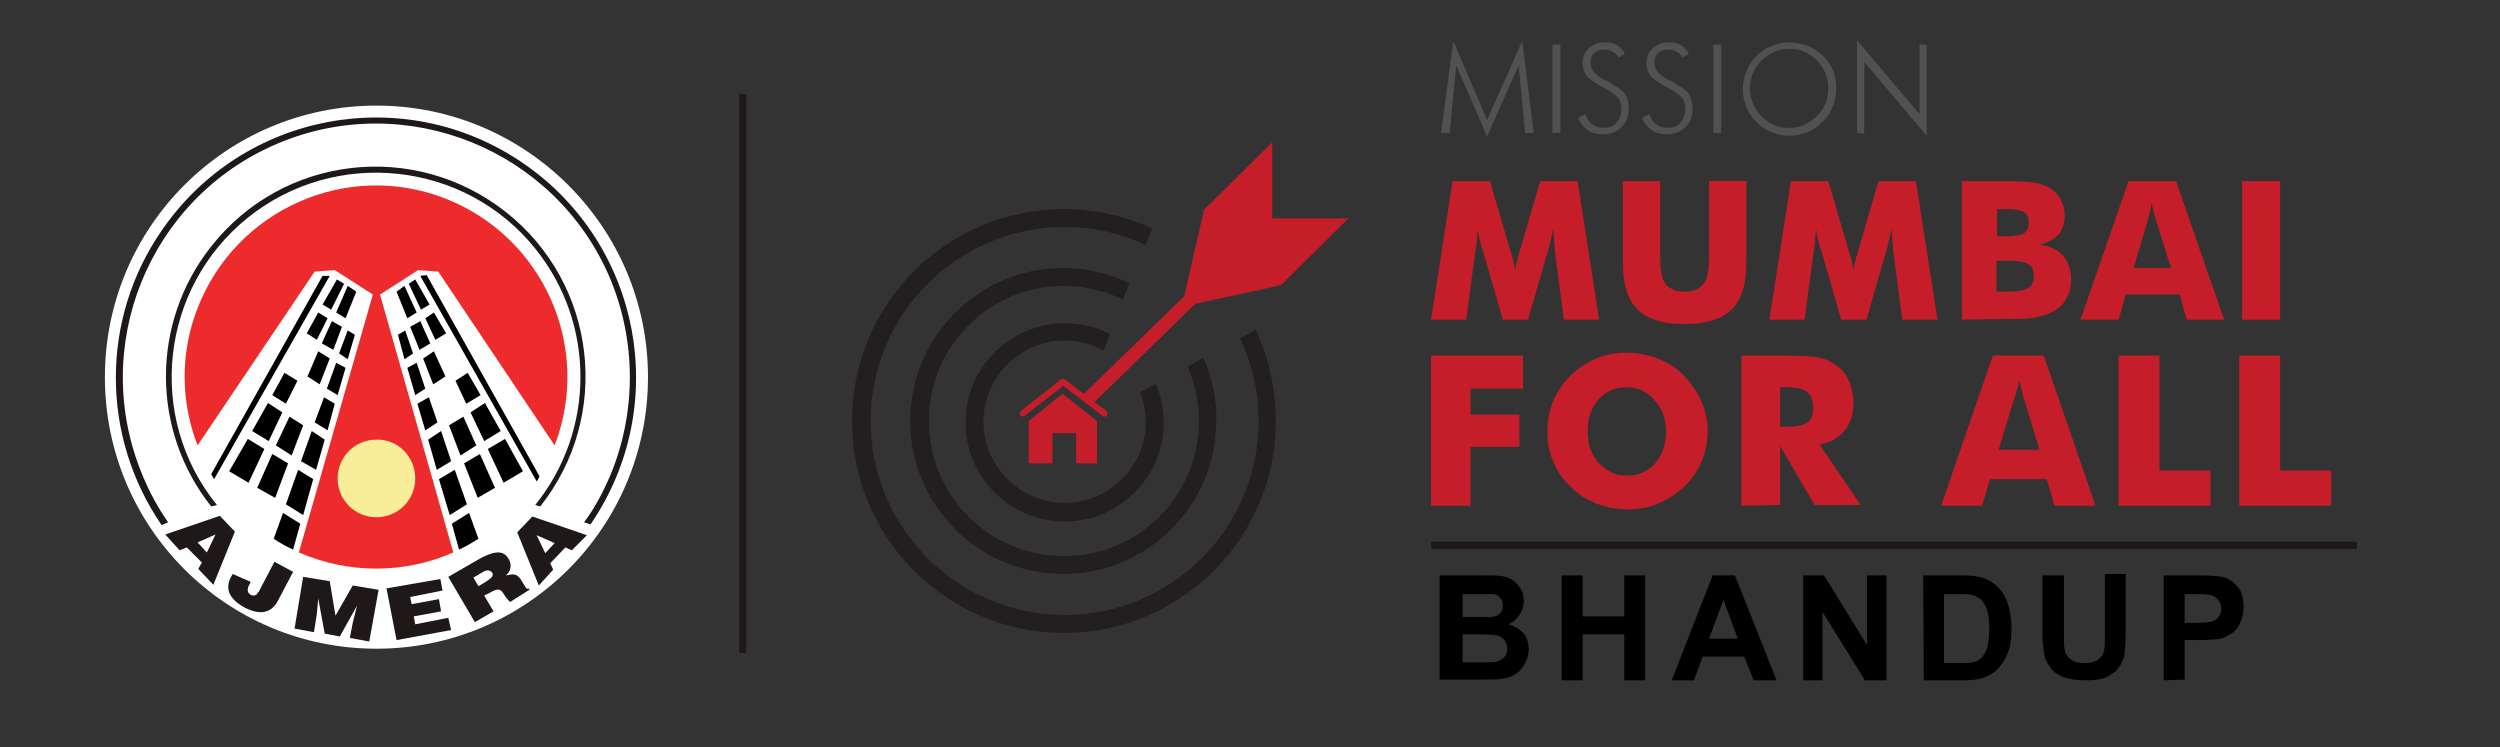 <?xml version="1.0" encoding="utf-8"?>
<!-- Generator: Adobe Illustrator 25.4.1, SVG Export Plug-In . SVG Version: 6.00 Build 0)  -->
<svg version="1.1" id="Layer_1" xmlns="http://www.w3.org/2000/svg" xmlns:xlink="http://www.w3.org/1999/xlink" x="0px" y="0px"
	 viewBox="0 0 348 104" style="enable-background:new 0 0 348 104;" xml:space="preserve">
<rect x="0" y="0" width="348" height="104" fill="#333333" stroke="none"/>
<style type="text/css">
	.st0{fill:#231F20;}
	.st1{fill:#C51D2A;}
	.st2{fill:none;stroke:#1E1819;stroke-width:0.956;stroke-miterlimit:10;}
	.st3{fill:#515151;}
	.st4{enable-background:new    ;}
	.st5{fill:#1E1819;}
	.st6{fill:#FFFFFF;}
	.st7{fill:#ED2B2D;}
	.st8{fill:#F8EE9A;}
</style>
<g>
	<g>
		<g>
			<path class="st0" d="M174.8,45.9l-2.2,1.2c1.7,3.5,2.6,7.4,2.6,11.5c0,14.9-12.1,27-27,27s-27-12.1-27-27s12.1-27,27-27
				c4,0,7.9,0.9,11.3,2.5l0.9-2.3c-3.7-1.7-7.9-2.7-12.3-2.7c-16.3,0-29.5,13.2-29.5,29.5s13.2,29.5,29.5,29.5s29.5-13.2,29.5-29.5
				C177.6,54.1,176.6,49.8,174.8,45.9z"/>
		</g>
	</g>
	<g>
		<g>
			<path class="st0" d="M167.5,49.8l-2.2,1.2c1,2.3,1.6,4.9,1.6,7.6c0,10.4-8.4,18.8-18.8,18.8c-10.4,0-18.8-8.4-18.8-18.8
				s8.4-18.8,18.8-18.8c2.9,0,5.7,0.7,8.2,1.9l0.9-2.3c-2.8-1.3-5.9-2.1-9.2-2.1c-11.7,0-21.3,9.5-21.3,21.3
				c0,11.7,9.5,21.3,21.3,21.3c11.7,0,21.3-9.5,21.3-21.3C169.4,55.5,168.7,52.5,167.5,49.8z"/>
		</g>
	</g>
	<g>
		<g>
			<path class="st0" d="M160.9,53.4l-2.2,1.2c0.5,1.3,0.8,2.6,0.8,4.1c0,6.2-5.1,11.3-11.3,11.3s-11.3-5.1-11.3-11.3
				s5.1-11.3,11.3-11.3c1.9,0,3.8,0.5,5.4,1.4l0.9-2.3c-1.9-1-4-1.5-6.3-1.5c-7.6,0-13.8,6.2-13.8,13.8s6.2,13.8,13.8,13.8
				S162,66.4,162,58.8C161.9,56.8,161.6,55,160.9,53.4z"/>
		</g>
	</g>
	<g>
		<polygon class="st1" points="143.2,64.5 143.2,58.6 147.9,54.8 152.7,58.6 152.7,64.5 149.8,64.5 149.8,60.3 146.5,60.3 
			146.5,64.5 		"/>
	</g>
	<g>
		<path class="st1" d="M153.7,58c-0.1,0-0.2,0-0.2-0.1l-5.5-4.2l-5.4,4.2c-0.2,0.1-0.4,0.1-0.6-0.1c-0.1-0.2-0.1-0.4,0.1-0.6
			l5.6-4.4c0.1-0.1,0.4-0.1,0.5,0l5.8,4.4c0.2,0.1,0.2,0.4,0.1,0.6C154,58,153.8,58,153.7,58z"/>
	</g>
	<g>
		<g>
			<polygon class="st1" points="152,56.3 150.7,55 165.8,40.3 167.1,41.6 			"/>
		</g>
	</g>
	<g>
		<polygon class="st1" points="164.5,42.7 167.6,29.2 177.1,19.8 177.1,30.4 187.7,30.4 178.3,39.7 		"/>
	</g>
</g>
<line class="st2" x1="103.4" y1="90.9" x2="103.4" y2="13.1"/>
<g>
	<g>
		<path class="st3" d="M207,19l-4.3-9.9l-0.9,9.4h-1.2l1.7-12.8l4.7,11l4.9-11l1.6,12.8h-1.2l-0.9-9.4L207,19z"/>
		<path class="st3" d="M216.1,18.5V6.2h1.1v12.3H216.1z"/>
		<path class="st3" d="M219.7,16.4l1-0.5c0.2,0.6,0.5,1.1,0.9,1.4s1,0.5,1.6,0.5c0.8,0,1.4-0.2,1.8-0.7s0.7-1.1,0.7-1.9
			c0-0.6-0.1-1.1-0.4-1.5c-0.3-0.4-0.9-0.8-1.9-1.4c-1.2-0.7-2.1-1.2-2.5-1.7s-0.6-1.1-0.6-1.8c0-0.9,0.3-1.6,0.9-2.1
			c0.6-0.6,1.4-0.8,2.3-0.8c0.6,0,1.2,0.1,1.6,0.4c0.5,0.3,0.8,0.7,1.1,1.2L225.3,8c-0.2-0.4-0.4-0.6-0.8-0.8
			c-0.3-0.2-0.7-0.3-1.2-0.3c-0.6,0-1.1,0.2-1.4,0.5c-0.4,0.4-0.5,0.8-0.5,1.4c0,0.9,0.7,1.7,2.1,2.4c0.3,0.1,0.5,0.2,0.6,0.3
			c1,0.6,1.8,1.1,2.1,1.6c0.4,0.5,0.5,1.2,0.5,2c0,1.1-0.3,2-1,2.6c-0.6,0.6-1.5,1-2.6,1c-0.8,0-1.5-0.2-2.1-0.6
			C220.5,17.8,220,17.2,219.7,16.4z"/>
		<path class="st3" d="M228.6,16.4l1-0.5c0.2,0.6,0.5,1.1,0.9,1.4s1,0.5,1.6,0.5c0.8,0,1.4-0.2,1.8-0.7s0.7-1.1,0.7-1.9
			c0-0.6-0.1-1.1-0.4-1.5c-0.3-0.4-0.9-0.8-1.9-1.4c-1.2-0.7-2.1-1.2-2.5-1.7s-0.6-1.1-0.6-1.8c0-0.9,0.3-1.6,0.9-2.1
			c0.6-0.6,1.4-0.8,2.3-0.8c0.6,0,1.2,0.1,1.6,0.4c0.5,0.3,0.8,0.7,1.1,1.2L234.2,8c-0.2-0.4-0.4-0.6-0.8-0.8
			c-0.3-0.2-0.7-0.3-1.2-0.3c-0.6,0-1.1,0.2-1.4,0.5c-0.4,0.4-0.5,0.8-0.5,1.4c0,0.9,0.7,1.7,2.1,2.4c0.3,0.1,0.5,0.2,0.6,0.3
			c1,0.6,1.8,1.1,2.1,1.6s0.5,1.2,0.5,2c0,1.1-0.3,2-1,2.6c-0.6,0.6-1.5,1-2.6,1c-0.8,0-1.5-0.2-2.1-0.6
			C229.4,17.8,228.9,17.2,228.6,16.4z"/>
		<path class="st3" d="M238.5,18.5V6.2h1.1v12.3H238.5z"/>
		<path class="st3" d="M255.6,12.4c0,0.9-0.2,1.7-0.5,2.5s-0.8,1.5-1.4,2.1c-0.6,0.6-1.4,1.1-2.1,1.4c-0.8,0.3-1.6,0.5-2.5,0.5
			s-1.7-0.2-2.5-0.5s-1.5-0.8-2.1-1.4s-1.1-1.3-1.4-2.1c-0.3-0.8-0.5-1.6-0.5-2.5s0.2-1.7,0.5-2.5s0.8-1.5,1.4-2.1
			c0.6-0.6,1.3-1.1,2.1-1.4s1.6-0.5,2.5-0.5s1.8,0.2,2.6,0.5s1.5,0.8,2.1,1.4s1.1,1.3,1.4,2.1C255.5,10.6,255.6,11.5,255.6,12.4z
			 M249,17.8c0.7,0,1.4-0.1,2.1-0.4c0.7-0.3,1.2-0.7,1.8-1.2c0.5-0.5,0.9-1.1,1.2-1.8s0.4-1.4,0.4-2.1s-0.1-1.4-0.4-2.1
			c-0.3-0.7-0.7-1.3-1.2-1.8s-1.1-0.9-1.7-1.2c-0.7-0.3-1.3-0.4-2.1-0.4c-0.7,0-1.4,0.1-2.1,0.4c-0.6,0.3-1.2,0.7-1.8,1.2
			c-0.5,0.5-0.9,1.1-1.2,1.8s-0.4,1.4-0.4,2.1c0,0.7,0.1,1.4,0.4,2.1c0.3,0.7,0.7,1.3,1.2,1.8c0.5,0.5,1.1,0.9,1.7,1.2
			C247.6,17.7,248.3,17.8,249,17.8z"/>
		<path class="st3" d="M258.5,18.5V5.6l8.7,10.3V6.2h1v12.7l-8.7-10.3v10L258.5,18.5L258.5,18.5z"/>
	</g>
	<g>
		<path class="st1" d="M222.6,44.5h-4.9l-1.1-8.3c-0.1-0.6-0.2-1.2-0.2-2c-0.1-0.7-0.1-1.5-0.2-2.4c-0.1,0.8-0.4,1.8-0.7,3.1
			c-0.1,0.3-0.1,0.4-0.2,0.6l-2.6,9h-3.5l-2.6-9c0-0.1-0.1-0.3-0.2-0.6c-0.4-1.2-0.6-2.2-0.7-3c-0.1,0.7-0.1,1.5-0.2,2.2
			c-0.1,0.7-0.2,1.4-0.3,2.1l-1.1,8.3h-4.9l3-19.3h5.2l2.9,9.9c0,0.1,0.1,0.2,0.1,0.3c0.3,0.9,0.4,1.6,0.5,2.3
			c0-0.3,0.1-0.7,0.2-1.1c0.1-0.4,0.2-0.9,0.4-1.5l2.9-9.9h5.2L222.6,44.5z"/>
		<path class="st1" d="M225.9,25.2h5.2v9.4c0,1.4,0,2.4,0.1,3s0.2,1.1,0.4,1.5c0.2,0.5,0.6,0.9,1.1,1.1c0.5,0.3,1.1,0.4,1.8,0.4
			s1.3-0.1,1.8-0.4s0.8-0.6,1.1-1.1c0.2-0.4,0.3-0.9,0.4-1.5c0.1-0.6,0.1-1.6,0.1-3v-1.3v-8.1h5.2v10.2c0,2.1-0.1,3.7-0.4,4.7
			c-0.3,1-0.7,1.9-1.3,2.6c-0.7,0.8-1.6,1.4-2.7,1.8c-1.2,0.4-2.5,0.6-4.2,0.6s-3.1-0.2-4.2-0.6c-1.1-0.4-2.1-1-2.7-1.8
			c-0.6-0.7-1-1.6-1.3-2.6s-0.4-2.6-0.4-4.7v-2L225.9,25.2L225.9,25.2z"/>
		<path class="st1" d="M269.7,44.5h-4.9l-1.1-8.3c-0.1-0.6-0.2-1.2-0.2-2c-0.1-0.7-0.1-1.5-0.2-2.4c-0.1,0.8-0.4,1.8-0.7,3.1
			c-0.1,0.3-0.1,0.4-0.2,0.6l-2.6,9h-3.5l-2.6-9c0-0.1-0.1-0.3-0.2-0.6c-0.4-1.2-0.6-2.2-0.7-3c-0.1,0.7-0.1,1.5-0.2,2.2
			c-0.1,0.7-0.2,1.4-0.3,2.1l-1.1,8.3h-4.9l3-19.3h5.2l2.9,9.9c0,0.1,0.1,0.2,0.1,0.3c0.3,0.9,0.4,1.6,0.5,2.3
			c0-0.3,0.1-0.7,0.2-1.1c0.1-0.4,0.2-0.9,0.4-1.5l2.9-9.9h5.2L269.7,44.5z"/>
		<path class="st1" d="M273.1,44.5V25.2h5.3c2.2,0,3.7,0.1,4.6,0.2s1.6,0.4,2.2,0.7c0.7,0.4,1.3,0.9,1.6,1.6
			c0.4,0.7,0.6,1.4,0.6,2.3c0,1.1-0.3,2-0.8,2.6c-0.6,0.6-1.4,1.1-2.7,1.5c1.4,0.1,2.4,0.6,3.2,1.4c0.8,0.9,1.2,2,1.2,3.4
			c0,1-0.2,1.9-0.7,2.7c-0.4,0.8-1.1,1.4-1.9,1.8c-0.7,0.4-1.5,0.6-2.4,0.8s-2.5,0.2-4.7,0.2L273.1,44.5L273.1,44.5z M277.9,32.9
			h1.1c1.3,0,2.2-0.1,2.7-0.4c0.5-0.3,0.7-0.8,0.7-1.5s-0.2-1.2-0.7-1.5s-1.3-0.4-2.6-0.4H278v3.8H277.9z M277.9,40.6h1.8
			c1.2,0,2.1-0.2,2.6-0.5s0.8-0.8,0.8-1.6s-0.2-1.4-0.7-1.7s-1.4-0.5-2.6-0.5h-1.9L277.9,40.6L277.9,40.6z"/>
		<path class="st1" d="M289.6,44.5l6.7-19.3h6.6l6.7,19.3h-5.2l-1-3.5h-7.5l-1,3.5H289.6z M297,37.3h5.2l-2-6.4
			c-0.1-0.2-0.1-0.5-0.3-0.9c-0.1-0.4-0.2-1-0.4-1.7c-0.1,0.5-0.2,0.9-0.3,1.4c-0.1,0.4-0.2,0.8-0.3,1.2L297,37.3z"/>
		<path class="st1" d="M312.1,44.5V25.2h5.3v19.3H312.1z"/>
	</g>
	<g>
		<path class="st1" d="M199.2,70.4V49.5H212v4.6h-7.3v3.6h6.8v4.5h-6.8v8.2C204.7,70.4,199.2,70.4,199.2,70.4z"/>
		<path class="st1" d="M237.7,60c0,1.5-0.3,2.9-0.8,4.2c-0.6,1.3-1.4,2.5-2.4,3.5c-1.1,1-2.3,1.8-3.7,2.4s-2.8,0.8-4.3,0.8
			s-2.9-0.3-4.3-0.8c-1.4-0.6-2.6-1.3-3.6-2.4c-1.1-1-1.9-2.2-2.4-3.5c-0.6-1.3-0.8-2.7-0.8-4.2s0.3-2.9,0.8-4.2
			c0.6-1.3,1.4-2.5,2.4-3.5s2.2-1.8,3.6-2.4c1.4-0.6,2.8-0.8,4.3-0.8s2.9,0.3,4.3,0.8c1.4,0.6,2.6,1.3,3.6,2.4c1,1,1.8,2.2,2.4,3.5
			C237.4,57.1,237.7,58.5,237.7,60z M226.5,66.2c1.6,0,2.9-0.6,3.9-1.7c1-1.2,1.5-2.6,1.5-4.4c0-1.8-0.5-3.2-1.6-4.4
			c-1-1.2-2.3-1.8-3.9-1.8c-1.6,0-2.9,0.6-3.9,1.7c-1,1.2-1.5,2.6-1.5,4.4c0,1.8,0.5,3.3,1.5,4.4C223.6,65.6,224.9,66.2,226.5,66.2z
			"/>
		<path class="st1" d="M242.4,70.4V49.5h6c2.3,0,4,0.1,4.9,0.3s1.7,0.6,2.4,1.1c0.8,0.6,1.3,1.3,1.7,2.2C257.8,54,258,55,258,56
			c0,1.6-0.4,2.9-1.2,3.9c-0.8,1-2,1.7-3.5,2l5.7,8.4h-6.4l-4.8-8.2v8.2L242.4,70.4L242.4,70.4z M247.8,59.4h1.1
			c1.2,0,2.1-0.2,2.7-0.6c0.6-0.4,0.8-1.1,0.8-2c0-1-0.3-1.8-0.8-2.2s-1.4-0.7-2.7-0.7h-1.1V59.4z"/>
		<path class="st1" d="M270.2,70.4l7.2-20.9h7.1l7.2,20.9H286l-1.1-3.7H277l-1.1,3.7H270.2z M278.2,62.6h5.7l-2.1-6.9
			c-0.1-0.2-0.2-0.5-0.3-1c-0.1-0.5-0.3-1.1-0.4-1.8c-0.1,0.5-0.2,1-0.4,1.5c-0.1,0.5-0.2,0.9-0.4,1.3L278.2,62.6z"/>
		<path class="st1" d="M294.9,70.4V49.5h5.7v16h7.1v4.9H294.9z"/>
		<path class="st1" d="M311.7,70.4V49.5h5.7v16h7.1v4.9H311.7z"/>
	</g>
	<g class="st4">
		<path d="M200.7,80.1h5.8c1.2,0,2,0,2.6,0.1s1.1,0.3,1.5,0.6s0.8,0.7,1.1,1.2s0.4,1.1,0.4,1.7c0,0.7-0.2,1.3-0.6,1.9
			c-0.4,0.6-0.9,1-1.5,1.3c0.9,0.3,1.6,0.7,2.1,1.3c0.5,0.6,0.7,1.4,0.7,2.2c0,0.7-0.2,1.3-0.5,1.9s-0.7,1.1-1.3,1.5
			c-0.5,0.4-1.2,0.6-2,0.7c-0.5,0.1-1.7,0.1-3.6,0.1h-5V80.1H200.7z M203.6,82.5v3.4h1.9c1.1,0,1.9,0,2.1,0c0.5-0.1,0.9-0.2,1.2-0.5
			s0.4-0.7,0.4-1.1c0-0.5-0.1-0.8-0.4-1.1c-0.2-0.3-0.6-0.5-1.1-0.5c-0.3,0-1.1,0-2.5,0h-1.6V82.5z M203.6,88.3v3.9h2.7
			c1.1,0,1.7,0,2-0.1c0.4-0.1,0.8-0.3,1.1-0.6c0.3-0.3,0.4-0.7,0.4-1.2c0-0.4-0.1-0.8-0.3-1.1c-0.2-0.3-0.5-0.5-0.9-0.7
			c-0.4-0.1-1.3-0.2-2.6-0.2L203.6,88.3L203.6,88.3z"/>
		<path d="M217.4,94.7V80.1h2.9v5.7h5.8v-5.7h2.9v14.6h-2.9v-6.4h-5.8v6.4H217.4z"/>
		<path d="M247.3,94.7h-3.2l-1.3-3.3H237l-1.2,3.3h-3.1l5.7-14.6h3.1L247.3,94.7z M241.9,88.9l-2-5.4l-2,5.4H241.9z"/>
		<path d="M251,94.7V80.1h2.9l6,9.7v-9.7h2.7v14.6h-3l-5.9-9.5v9.5H251z"/>
		<path d="M267.7,80.1h5.4c1.2,0,2.1,0.1,2.8,0.3c0.9,0.3,1.6,0.7,2.2,1.3c0.6,0.6,1.1,1.4,1.4,2.4c0.3,0.9,0.5,2.1,0.5,3.4
			c0,1.2-0.1,2.2-0.4,3.1c-0.4,1.1-0.9,1.9-1.6,2.6c-0.5,0.5-1.2,0.9-2.1,1.2c-0.6,0.2-1.5,0.3-2.6,0.3h-5.5L267.7,80.1L267.7,80.1z
			 M270.6,82.6v9.7h2.2c0.8,0,1.4,0,1.8-0.1c0.5-0.1,0.9-0.3,1.2-0.6c0.3-0.3,0.6-0.8,0.8-1.4c0.2-0.7,0.3-1.5,0.3-2.7
			s-0.1-2-0.3-2.6c-0.2-0.6-0.5-1.1-0.8-1.4c-0.4-0.3-0.8-0.6-1.4-0.7c-0.4-0.1-1.2-0.1-2.4-0.1h-1.4V82.6z"/>
		<path d="M284.4,80.1h2.9V88c0,1.3,0,2.1,0.1,2.4c0.1,0.6,0.4,1.1,0.9,1.4c0.5,0.4,1.1,0.5,1.9,0.5s1.5-0.2,1.9-0.5
			s0.7-0.8,0.8-1.3C293,90,293,89.2,293,88v-8.1h2.9v7.7c0,1.8-0.1,3-0.2,3.7c-0.2,0.7-0.5,1.3-0.9,1.8s-1,0.9-1.7,1.2
			c-0.7,0.3-1.7,0.4-2.8,0.4c-1.4,0-2.4-0.2-3.2-0.5c-0.7-0.3-1.3-0.7-1.7-1.3c-0.4-0.5-0.7-1.1-0.8-1.6c-0.2-0.8-0.3-2.1-0.3-3.7
			v-7.5H284.4z"/>
		<path d="M301.2,94.7V80.1h4.7c1.8,0,3,0.1,3.5,0.2c0.8,0.2,1.5,0.7,2.1,1.4c0.6,0.7,0.8,1.7,0.8,2.8c0,0.9-0.2,1.6-0.5,2.3
			c-0.3,0.6-0.7,1.1-1.2,1.4s-1,0.6-1.5,0.7c-0.7,0.1-1.7,0.2-3.1,0.2h-1.9v5.5L301.2,94.7L301.2,94.7z M304.1,82.6v4.1h1.6
			c1.2,0,1.9-0.1,2.3-0.2c0.4-0.2,0.7-0.4,0.9-0.7s0.3-0.7,0.3-1.1c0-0.5-0.2-1-0.5-1.3s-0.7-0.6-1.2-0.6c-0.4-0.1-1.1-0.1-2.1-0.1
			h-1.3V82.6z"/>
	</g>
	<g>
		<rect x="199.2" y="75.4" class="st5" width="128.9" height="1"/>
	</g>
</g>
<g>
	<path class="st6" d="M90.2,52.5c0,20.9-16.9,37.8-37.8,37.8S14.6,73.4,14.6,52.5s16.9-37.8,37.8-37.8c0,0,0,0,0,0
		C73.2,14.7,90.2,31.6,90.2,52.5"/>
	<path class="st5" d="M23,74.4l7.6-2.6l2.1,2.2l-3,7.4l-2.1-2.2l0.5-0.9L26,76.2L25,76.6L23,74.4z M30,74.4L30,74.4l-2.5,1.1
		l1.3,1.4L30,74.4z"/>
	<path class="st5" d="M34.9,81c-0.4,0.7-0.7,1.4,0,1.8c0.4,0.2,0.8,0.1,1-0.3c0,0,0-0.1,0.1-0.1l2.2-4.2l2.6,1.4l-2.1,4
		c-0.9,1.7-2.4,2.1-4.6,1c-2.4-1.3-2.9-2.9-1.7-4.7L34.9,81z"/>
	<polygon class="st5" points="41,87.5 42.2,80.3 45.9,80.9 46.7,85.7 49.1,81.5 52.7,82.1 51.4,89.3 48.7,88.8 49.1,86.7 49.4,85.5 
		49.7,84.3 49.7,84.3 47.3,88.6 45.2,88.2 44.3,83.3 44.3,83.3 44.2,84.4 44.1,85.5 43.7,88 	"/>
	<polygon class="st5" points="55.2,89.1 53.8,81.9 61.3,80.6 61.6,82.2 57.1,83.1 57.3,84.1 61.1,83.4 61.4,85.1 57.6,85.8 
		57.8,86.9 62.4,86 62.8,87.7 	"/>
	<path class="st5" d="M67.4,82.9l1.3,2.2l-2.6,1.5l-3.7-6.3l3.8-2.2c2.7-1.6,3.9-1.5,4.6-0.3c0.5,0.8,0.3,1.8-0.4,2.3
		c1-0.2,1.6-0.4,2.3,0.9c0.5,0.8,0.6,1.1,0.9,0.9l0.1,0.2L71,83.8c-0.3-0.3-0.6-0.6-0.8-1c-0.5-0.8-0.8-1-2-0.3L67.4,82.9z
		 M66.6,81.6L66.6,81.6l1-0.6c0.8-0.5,1.2-0.9,0.9-1.3s-0.8-0.4-1.4,0l-1.2,0.7L66.6,81.6z"/>
	<path class="st5" d="M79.6,76.6l-0.9-0.4l-2.1,2.2l0.4,0.9L75,81.5l-3-7.4l2.1-2.2l7.6,2.6L79.6,76.6z M75.9,77L75.9,77l1.3-1.4
		l-2.5-1.1L75.9,77z"/>
	<path class="st5" d="M23.4,72.7c-1.4-2-2.6-4.2-3.5-6.4C12.3,48.3,20.7,27.6,38.6,20s38.7,0.8,46.3,18.7c3.7,8.8,3.7,18.8,0,27.6
		c-1,2.3-2.1,4.4-3.6,6.4l0.9,0.3c11.3-16.5,7.1-39-9.4-50.3s-39-7.1-50.3,9.4c-8.5,12.3-8.5,28.6,0,41L23.4,72.7z"/>
	<path class="st5" d="M30.2,70.3c-9.9-12.2-7.9-30.2,4.3-40s30.2-7.9,40,4.3c8.4,10.4,8.4,25.3,0,35.7l0.7,0.2
		c10-12.6,7.9-31-4.8-41s-31-7.9-41,4.8c-8.4,10.6-8.4,25.6,0,36.2L30.2,70.3z"/>
	<path class="st7" d="M52.9,41l5.3-3.4l2.8,0.2L77.2,62c5.3-13.7-1.6-29.1-15.3-34.4s-29.1,1.6-34.4,15.3c-2.4,6.1-2.4,12.9,0,19.1
		l16.3-24.2l2.8-0.2l5.3,3.4L41.6,76.9c6.9,3,14.7,3,21.5,0L52.9,41z"/>
	<polygon points="66.9,55 65.1,51.9 63.4,53 64.9,56.2 	"/>
	<polygon points="58,43.5 56.3,39.8 55.2,40.6 56.7,44.3 	"/>
	<polygon points="57.1,45.5 58.4,48.7 59.9,47.8 58.5,44.7 	"/>
	<polygon points="66.3,62 64.5,58 62.5,59.2 64.1,63.4 	"/>
	<polygon points="60.6,47.3 62.1,46.4 60.4,43.5 59.2,44.3 	"/>
	<polygon points="67.4,61.4 69.7,60 67.5,56.1 65.5,57.4 	"/>
	<polygon points="62,52.4 60.4,48.9 58.9,49.9 60.3,53.5 	"/>
	<polygon points="70.3,61.1 67.9,62.5 70.1,67.2 72.8,65.6 	"/>
	<polygon points="64.6,64.5 66.5,69.3 68.9,67.9 66.8,63.2 	"/>
	<polygon points="59.8,42.4 57.8,38.9 56.9,39.5 58.6,43.1 	"/>
	<path d="M62.9,72.9l1,3.6c0.9-0.4,1.9-1,2.7-1.5l-1.3-3.6L62.9,72.9z"/>
	<polygon points="56.4,46 55.4,46.6 56.3,50 57.5,49.2 	"/>
	<polygon points="59.7,55.3 58.1,56.2 59.2,59.9 60.9,58.8 	"/>
	<polygon points="58,50.5 56.7,51.2 57.8,55 59.2,54.1 	"/>
	<polygon points="61.1,66.7 62.6,71.7 65,70.2 63.3,65.4 	"/>
	<polygon points="61.4,60 59.6,61.2 60.8,65.4 62.8,64.2 	"/>
	<path d="M58.5,38.4L74.7,67c0.2-0.2,0.3-0.5,0.4-0.7l-15.7-28L58.5,38.4z"/>
	<polygon points="41.4,53 39.6,51.9 37.9,55 39.8,56.2 	"/>
	<polygon points="46.8,43.5 48.1,44.3 49.6,40.6 48.4,39.8 	"/>
	<polygon points="47.6,45.5 46.2,44.7 44.8,47.8 46.4,48.7 	"/>
	<polygon points="38.4,62 40.6,63.4 42.2,59.2 40.3,58 	"/>
	<polygon points="45.6,44.3 44.3,43.5 42.7,46.4 44.1,47.3 	"/>
	<polygon points="39.3,57.4 37.3,56.1 35.1,60 37.4,61.4 	"/>
	<polygon points="42.8,52.4 44.5,53.5 45.9,49.9 44.3,48.9 	"/>
	<polygon points="34.5,61.1 31.9,65.6 34.6,67.2 36.8,62.5 	"/>
	<polygon points="37.9,63.2 35.8,67.9 38.3,69.3 40.1,64.5 	"/>
	<polygon points="47.9,39.5 46.9,38.9 44.9,42.4 46.1,43.1 	"/>
	<path d="M39.4,71.4L38.1,75c0.9,0.6,1.8,1.1,2.7,1.5l1-3.6L39.4,71.4z"/>
	<polygon points="47.2,49.2 48.4,50 49.4,46.6 48.4,46 	"/>
	<polygon points="43.8,58.8 45.6,59.9 46.6,56.2 45.1,55.3 	"/>
	<polygon points="45.5,54.1 47,55 48.1,51.2 46.8,50.5 	"/>
	<polygon points="39.8,70.2 42.2,71.7 43.6,66.7 41.5,65.4 	"/>
	<polygon points="41.9,64.2 44,65.4 45.2,61.2 43.4,60 	"/>
	<path d="M44.9,38.4L29.4,66c0.1,0.2,0.3,0.5,0.4,0.7l16.1-28.3H44.9z"/>
	<path class="st8" d="M57.8,66.6c0,3-2.4,5.4-5.4,5.4c-3,0-5.4-2.4-5.4-5.4c0-3,2.4-5.4,5.4-5.4c0,0,0,0,0,0
		C55.4,61.1,57.8,63.6,57.8,66.6"/>
</g>
</svg>
